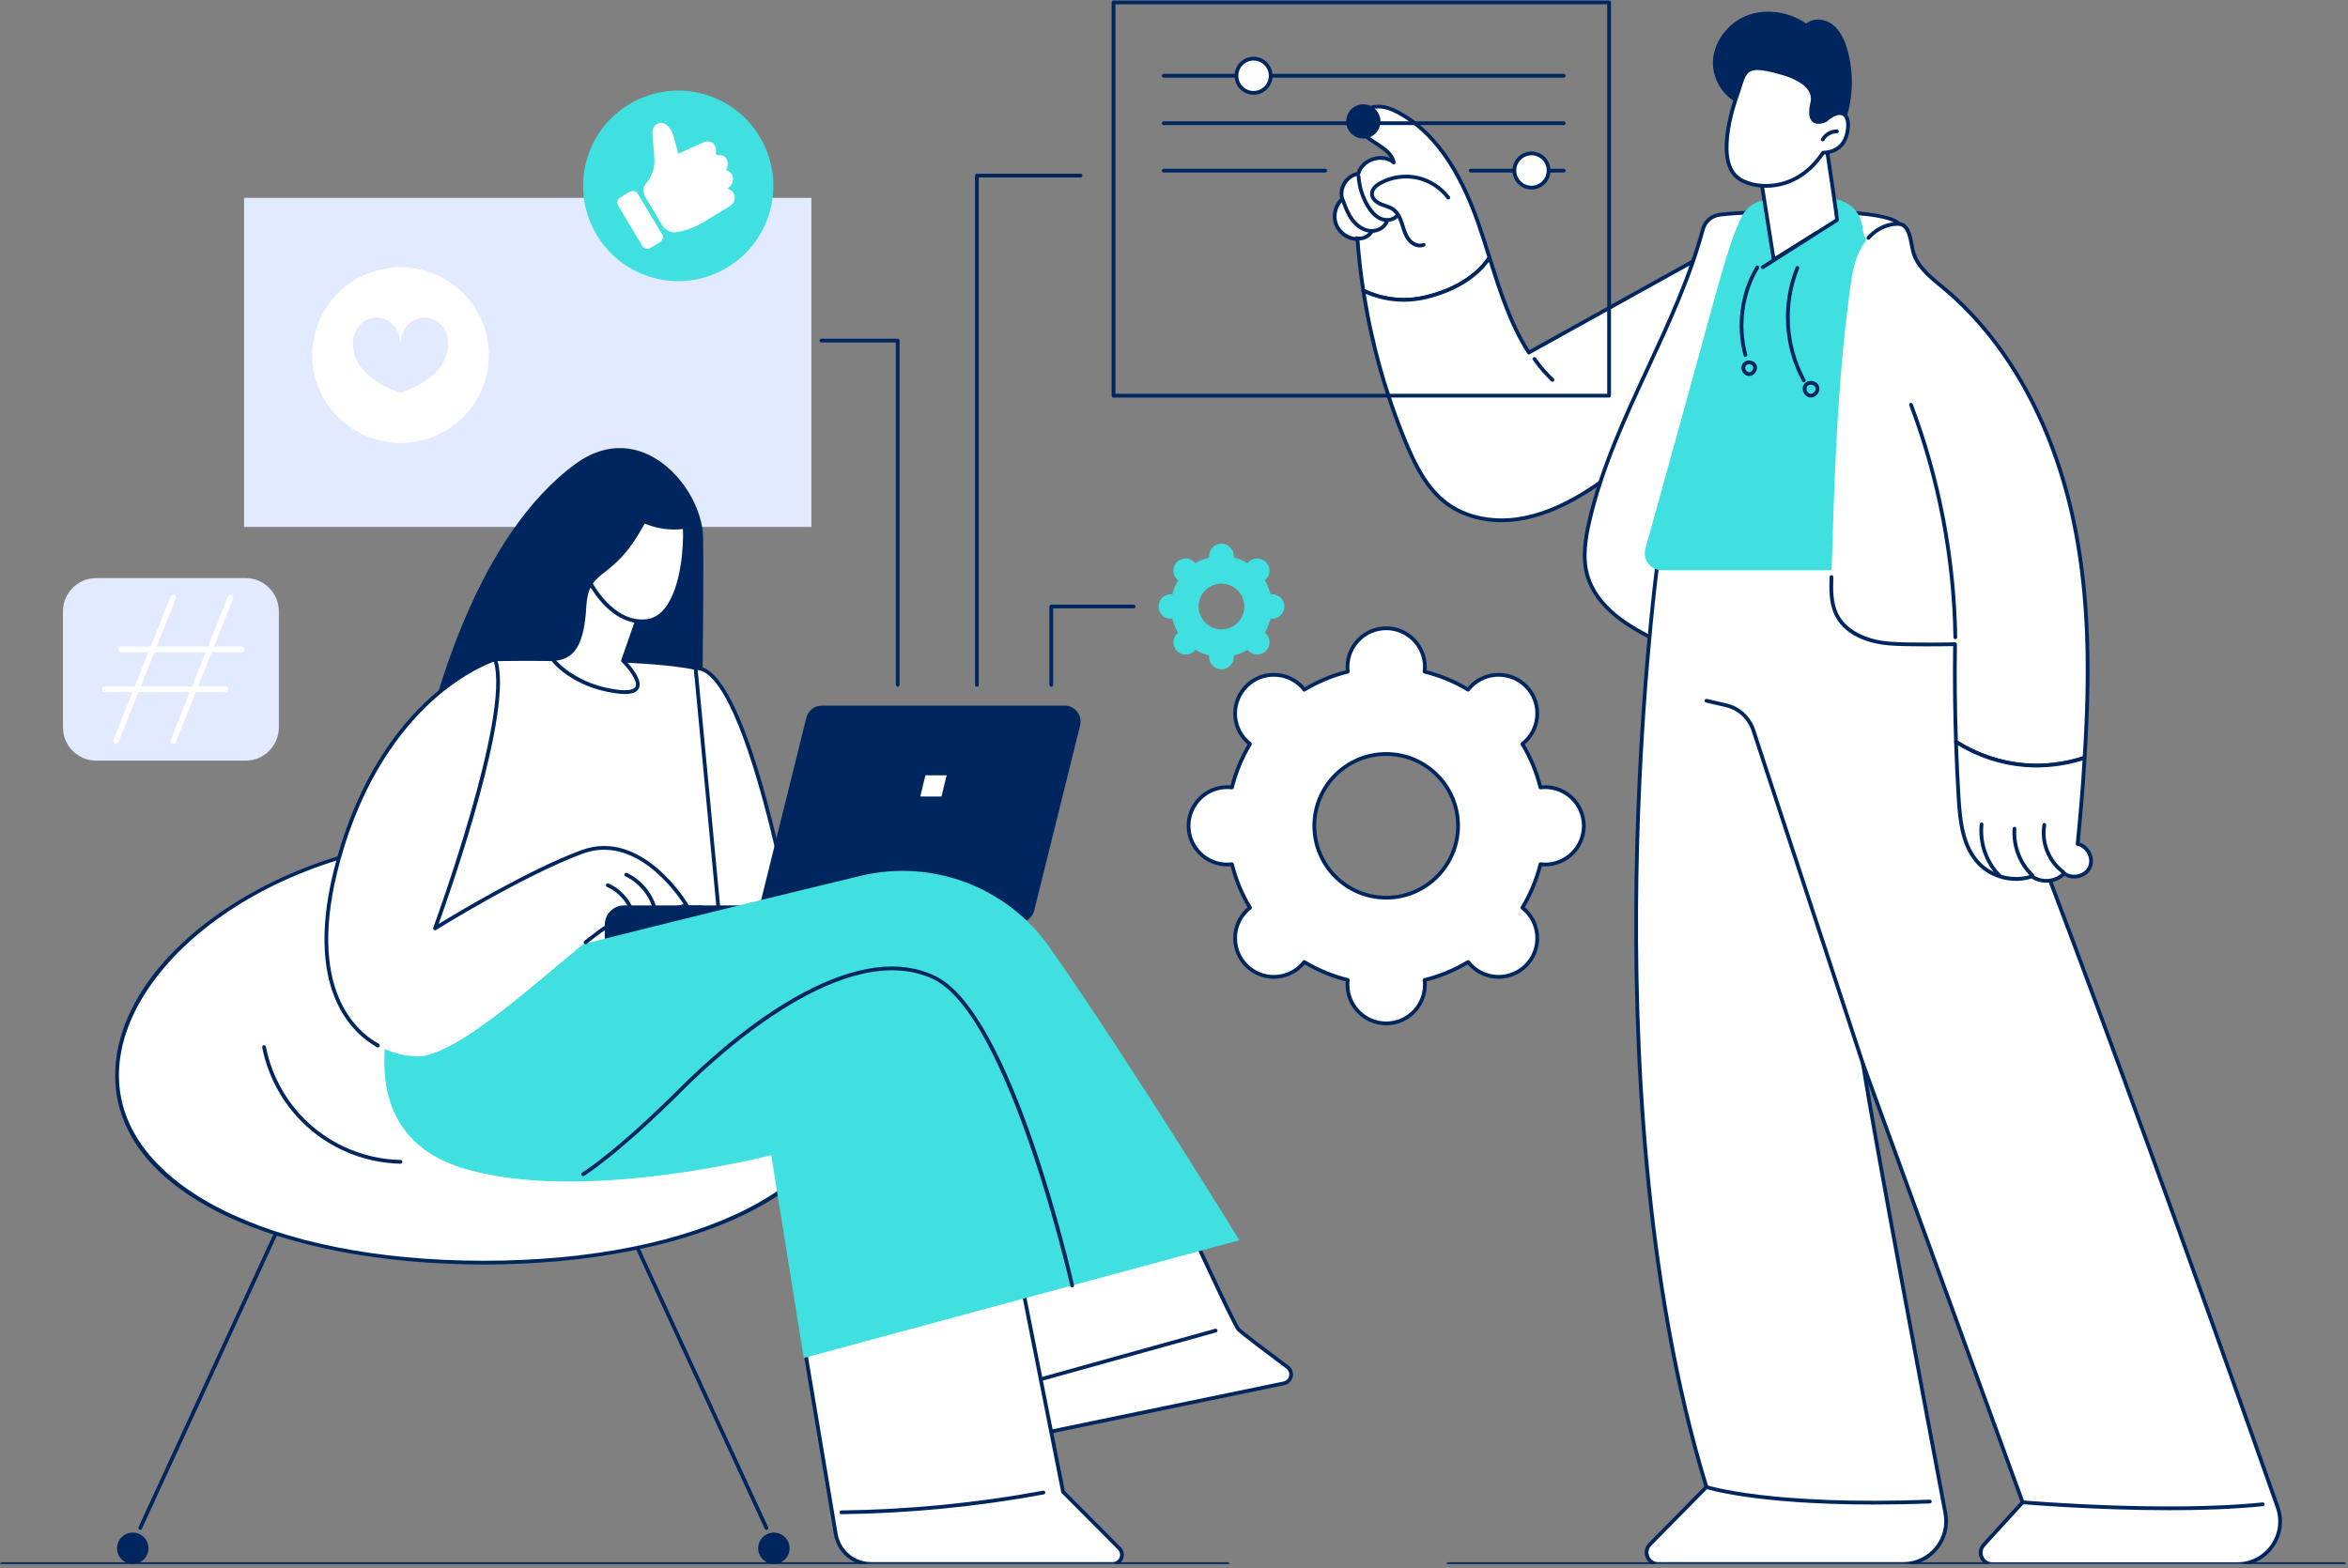 <?xml version="1.0" encoding="UTF-8"?> <svg xmlns="http://www.w3.org/2000/svg" xmlns:xlink="http://www.w3.org/1999/xlink" width="970" zoomAndPan="magnify" viewBox="0 0 727.5 486" height="648" preserveAspectRatio="xMidYMid meet" version="1.0"><rect x="0" y="0" width="727.5" height="486" fill="#808080" stroke="none"/><defs><clipPath id="e39bbadd6e"><path d="M 448 484 L 726.859 484 L 726.859 484.738 L 448 484.738 Z M 448 484 " clip-rule="nonzero"></path></clipPath><clipPath id="305ae912ba"><path d="M 0 484 L 381 484 L 381 484.738 L 0 484.738 Z M 0 484 " clip-rule="nonzero"></path></clipPath><clipPath id="726017c1db"><path d="M 36 474 L 46 474 L 46 484.738 L 36 484.738 Z M 36 474 " clip-rule="nonzero"></path></clipPath><clipPath id="e7f8e74c06"><path d="M 234 474 L 245 474 L 245 484.738 L 234 484.738 Z M 234 474 " clip-rule="nonzero"></path></clipPath><clipPath id="f292c0d718"><path d="M 248 388 L 348 388 L 348 484.738 L 248 484.738 Z M 248 388 " clip-rule="nonzero"></path></clipPath><clipPath id="6edbe54cc4"><path d="M 248 387 L 349 387 L 349 484.738 L 248 484.738 Z M 248 387 " clip-rule="nonzero"></path></clipPath><clipPath id="95c54e71de"><path d="M 506 174 L 707 174 L 707 484.738 L 506 484.738 Z M 506 174 " clip-rule="nonzero"></path></clipPath><clipPath id="38eac46ac9"><path d="M 506 173 L 708 173 L 708 484.738 L 506 484.738 Z M 506 173 " clip-rule="nonzero"></path></clipPath><clipPath id="ffd4667d45"><path d="M 344 0.168 L 500 0.168 L 500 124 L 344 124 Z M 344 0.168 " clip-rule="nonzero"></path></clipPath><clipPath id="07b0e5996a"><path d="M 244.316 326.781 L 278.586 326.781 L 278.586 343.402 L 244.316 343.402 Z M 244.316 326.781 " clip-rule="nonzero"></path></clipPath><clipPath id="0741147586"><path d="M 267.52 338.648 C 251.68 338.648 250.016 340.652 249.18 340.316 C 248.68 339.816 248.18 337.316 249.016 336.484 C 250.516 334.648 258.184 336.148 262.516 334.816 C 266.684 333.48 271.852 328.312 274.688 328.312 C 276.355 328.48 278.02 329.648 278.355 330.648 C 278.688 331.648 278.188 333.648 277.188 334.316 C 275.52 335.484 270.02 333.148 266.852 333.816 C 263.684 334.484 260.184 338.984 258.016 338.648 C 256.516 338.316 254.684 336.316 254.516 335.148 C 254.516 334.148 256.016 332.316 257.016 331.98 C 257.852 331.816 259.352 332.148 260.016 332.816 C 260.684 333.316 261.352 334.816 261.184 335.648 C 261.016 336.648 260.184 337.816 259.352 338.316 C 258.516 338.648 257.016 338.816 256.184 338.148 C 255.348 337.484 254.516 334.984 255.016 333.48 C 255.848 331.316 260.684 327.98 264.184 327.148 C 268.02 326.312 274.855 327.48 277.02 328.812 C 278.02 329.48 278.52 330.48 278.52 331.48 C 278.52 332.316 278.188 333.316 277.188 334.316 C 274.52 336.984 261.684 342.484 255.684 343.152 C 251.516 343.652 245.68 343.152 244.68 341.316 C 243.68 339.816 245.68 335.648 247.18 334.148 C 248.348 332.98 249.68 332.816 251.68 332.316 C 255.516 331.648 266.52 330.48 269.02 332.316 C 270.352 333.316 271.02 335.316 270.688 336.484 C 270.352 337.484 267.52 338.648 267.52 338.648 " clip-rule="nonzero"></path></clipPath></defs><g clip-path="url(#e39bbadd6e)"><path fill="#00265f" d="M 726.285 485.367 L 448.746 485.367 C 448.422 485.367 448.164 485.105 448.164 484.785 C 448.164 484.461 448.422 484.199 448.746 484.199 L 726.285 484.199 C 726.605 484.199 726.867 484.461 726.867 484.785 C 726.867 485.105 726.605 485.367 726.285 485.367 " fill-opacity="1" fill-rule="nonzero"></path></g><g clip-path="url(#305ae912ba)"><path fill="#00265f" d="M 380.395 485.367 L 0.617 485.367 C 0.297 485.367 0.035 485.105 0.035 484.785 C 0.035 484.461 0.297 484.199 0.617 484.199 L 380.395 484.199 C 380.719 484.199 380.977 484.461 380.977 484.785 C 380.977 485.105 380.719 485.367 380.395 485.367 " fill-opacity="1" fill-rule="nonzero"></path></g><path fill="#e2eaff" d="M 251.402 163.309 L 75.621 163.309 L 75.621 61.316 L 251.402 61.316 L 251.402 163.309 " fill-opacity="1" fill-rule="nonzero"></path><path fill="#00265f" d="M 128.457 243.98 L 217.203 243.23 C 217.203 243.23 218.203 181.434 217.84 166.34 C 217.477 151.242 198.656 128.773 178.18 143.863 C 148.223 165.934 133.988 215.352 128.457 243.98 " fill-opacity="1" fill-rule="nonzero"></path><path fill="#00265f" d="M 43.445 474.137 C 43.363 474.137 43.281 474.117 43.203 474.082 C 42.91 473.949 42.781 473.602 42.918 473.309 L 111.73 323.801 C 111.863 323.508 112.211 323.379 112.504 323.516 C 112.797 323.648 112.926 323.992 112.789 324.289 L 43.977 473.797 C 43.879 474.008 43.668 474.137 43.445 474.137 " fill-opacity="1" fill-rule="nonzero"></path><g clip-path="url(#726017c1db)"><path fill="#00265f" d="M 46 479.855 C 46 482.543 43.82 484.723 41.133 484.723 C 38.445 484.723 36.266 482.543 36.266 479.855 C 36.266 477.168 38.445 474.988 41.133 474.988 C 43.82 474.988 46 477.168 46 479.855 " fill-opacity="1" fill-rule="nonzero"></path></g><path fill="#00265f" d="M 237.465 474.137 C 237.242 474.137 237.031 474.008 236.934 473.797 L 168.121 324.289 C 167.984 323.992 168.113 323.648 168.406 323.516 C 168.699 323.379 169.047 323.508 169.18 323.801 L 237.992 473.309 C 238.125 473.602 238 473.949 237.703 474.082 C 237.629 474.117 237.547 474.137 237.465 474.137 " fill-opacity="1" fill-rule="nonzero"></path><g clip-path="url(#e7f8e74c06)"><path fill="#00265f" d="M 234.91 479.855 C 234.91 482.543 237.086 484.723 239.773 484.723 C 242.465 484.723 244.645 482.543 244.645 479.855 C 244.645 477.168 242.465 474.988 239.773 474.988 C 237.086 474.988 234.91 477.168 234.91 479.855 " fill-opacity="1" fill-rule="nonzero"></path></g><path fill="#ffffff" d="M 263.535 333.273 C 263.535 369.727 212.66 391.32 149.898 391.32 C 87.141 391.32 36.266 369.727 36.266 333.273 C 36.266 296.824 87.141 259.316 149.898 259.316 C 212.66 259.316 263.535 296.824 263.535 333.273 " fill-opacity="1" fill-rule="nonzero"></path><path fill="#00265f" d="M 149.898 259.898 C 85.195 259.898 36.848 298.637 36.848 333.273 C 36.848 367.109 83.336 390.738 149.898 390.738 C 216.465 390.738 262.949 367.109 262.949 333.273 C 262.949 298.637 214.605 259.898 149.898 259.898 Z M 149.898 391.902 C 118.449 391.902 89.824 386.43 69.293 376.492 C 47.305 365.848 35.684 350.902 35.684 333.273 C 35.684 315.223 47.906 296.586 69.223 282.145 C 91.5 267.047 120.152 258.734 149.898 258.734 C 179.645 258.734 208.297 267.047 230.582 282.145 C 251.895 296.586 264.117 315.223 264.117 333.273 C 264.117 350.902 252.496 365.848 230.508 376.492 C 209.977 386.43 181.352 391.902 149.898 391.902 " fill-opacity="1" fill-rule="nonzero"></path><path fill="#ffffff" d="M 81.82 324.523 C 83.727 334.297 89.066 343.359 96.684 349.77 C 104.305 356.176 114.156 359.879 124.109 360.086 L 81.82 324.523 " fill-opacity="1" fill-rule="nonzero"></path><path fill="#00265f" d="M 124.109 360.668 C 124.105 360.668 124.102 360.668 124.098 360.668 C 113.945 360.461 104.078 356.75 96.309 350.215 C 88.539 343.68 83.191 334.598 81.246 324.633 C 81.184 324.316 81.391 324.012 81.707 323.949 C 82.023 323.887 82.328 324.094 82.391 324.41 C 84.285 334.113 89.496 342.961 97.059 349.324 C 104.625 355.688 114.234 359.301 124.121 359.5 C 124.441 359.508 124.699 359.773 124.691 360.094 C 124.684 360.414 124.426 360.668 124.109 360.668 " fill-opacity="1" fill-rule="nonzero"></path><path fill="#ffffff" d="M 124.199 300.586 L 153.359 204.336 C 153.359 204.336 199.363 203.398 215.527 207.055 C 215.527 207.055 225.375 277.824 226.207 293.938 L 124.199 300.586 " fill-opacity="1" fill-rule="nonzero"></path><path fill="#00265f" d="M 153.797 204.91 L 125.004 299.949 L 225.594 293.395 C 224.621 277.121 215.797 213.234 215.008 207.531 C 199.598 204.223 158.434 204.828 153.797 204.91 Z M 124.199 301.168 C 124.023 301.168 123.855 301.086 123.742 300.945 C 123.625 300.797 123.586 300.598 123.641 300.414 L 152.801 204.164 C 152.875 203.926 153.098 203.758 153.348 203.754 C 153.809 203.742 199.609 202.855 215.656 206.484 C 215.891 206.535 216.074 206.73 216.105 206.969 C 216.203 207.68 225.969 277.953 226.789 293.91 C 226.809 294.227 226.562 294.5 226.246 294.52 L 124.238 301.168 C 124.227 301.168 124.215 301.168 124.199 301.168 " fill-opacity="1" fill-rule="nonzero"></path><path fill="#ffffff" d="M 246.402 290.355 C 246.402 290.355 231.824 206.27 215.527 207.055 L 223.82 294.363 L 246.402 290.355 " fill-opacity="1" fill-rule="nonzero"></path><path fill="#00265f" d="M 216.172 207.652 L 224.34 293.68 L 245.727 289.883 C 245.102 286.367 241.609 267.309 236.512 248.555 C 227.641 215.887 220.645 208.102 216.172 207.652 Z M 223.82 294.945 C 223.695 294.945 223.57 294.906 223.469 294.828 C 223.336 294.73 223.254 294.582 223.238 294.418 L 214.945 207.105 C 214.934 206.949 214.984 206.789 215.086 206.672 C 215.191 206.551 215.34 206.477 215.5 206.469 C 222.551 206.125 230.02 220.188 237.641 248.254 C 243.266 268.965 246.941 290.043 246.98 290.254 C 247.035 290.566 246.824 290.871 246.508 290.926 L 223.922 294.938 C 223.891 294.941 223.855 294.945 223.82 294.945 " fill-opacity="1" fill-rule="nonzero"></path><path fill="#00265f" d="M 309.273 290.355 L 187.387 294.363 L 187.387 286.598 C 187.387 283.293 190.062 280.613 193.367 280.613 L 309.273 280.613 L 309.273 290.355 " fill-opacity="1" fill-rule="nonzero"></path><path fill="#00265f" d="M 315.645 285.945 L 240.41 285.945 C 237.195 285.945 234.836 282.93 235.609 279.809 L 249.828 222.449 C 250.375 220.242 252.355 218.691 254.629 218.691 L 329.863 218.691 C 333.078 218.691 335.438 221.711 334.664 224.828 L 320.441 282.191 C 319.898 284.398 317.918 285.945 315.645 285.945 " fill-opacity="1" fill-rule="nonzero"></path><path fill="#ffffff" d="M 291.707 246.863 L 285.137 246.863 L 286.73 240.293 L 293.301 240.293 L 291.707 246.863 " fill-opacity="1" fill-rule="nonzero"></path><path fill="#ffffff" d="M 347.723 334.648 C 347.723 334.648 381.668 409.969 383.73 412.016 C 385.082 413.359 393.348 419.566 398.895 423.695 C 400.859 425.152 400.168 428.25 397.773 428.746 L 320.039 444.832 L 300.258 356.402 L 347.723 334.648 " fill-opacity="1" fill-rule="nonzero"></path><path fill="#00265f" d="M 300.934 356.738 L 320.48 444.145 L 397.656 428.176 C 398.535 427.992 399.207 427.332 399.402 426.453 C 399.594 425.574 399.266 424.695 398.543 424.16 C 392.336 419.539 384.652 413.754 383.32 412.43 C 381.285 410.406 351.883 345.293 347.43 335.422 Z M 320.035 445.414 C 319.77 445.414 319.527 445.227 319.469 444.957 L 299.688 356.527 C 299.629 356.262 299.766 355.988 300.016 355.871 L 347.48 334.117 C 347.621 334.055 347.781 334.047 347.926 334.102 C 348.074 334.156 348.191 334.266 348.254 334.41 C 361.828 364.527 382.586 409.938 384.141 411.605 C 385.141 412.598 390.504 416.727 399.242 423.223 C 400.336 424.039 400.832 425.371 400.539 426.707 C 400.242 428.039 399.23 429.039 397.891 429.312 L 320.152 445.402 C 320.113 445.41 320.074 445.414 320.035 445.414 " fill-opacity="1" fill-rule="nonzero"></path><path fill="#00265f" d="M 318.945 429.023 C 318.691 429.023 318.457 428.855 318.387 428.594 C 318.297 428.285 318.477 427.965 318.793 427.879 L 376.496 411.828 C 376.809 411.742 377.129 411.926 377.215 412.234 C 377.301 412.543 377.121 412.867 376.809 412.949 L 319.102 429 C 319.051 429.016 319 429.023 318.945 429.023 " fill-opacity="1" fill-rule="nonzero"></path><g clip-path="url(#f292c0d718)"><path fill="#ffffff" d="M 248.77 414.637 L 258.957 475.453 C 259.852 480.801 264.48 484.723 269.906 484.723 L 344.781 484.723 C 347.309 484.723 348.582 481.664 346.797 479.875 L 329.387 462.375 L 314.676 388.246 L 248.77 414.637 " fill-opacity="1" fill-rule="nonzero"></path></g><g clip-path="url(#6edbe54cc4)"><path fill="#00265f" d="M 249.422 415.004 L 259.531 475.355 C 260.383 480.445 264.746 484.141 269.906 484.141 L 344.781 484.141 C 345.895 484.141 346.59 483.418 346.867 482.746 C 347.148 482.074 347.168 481.07 346.383 480.285 L 328.973 462.785 C 328.895 462.707 328.836 462.602 328.812 462.488 L 314.242 389.051 Z M 344.781 485.305 L 269.906 485.305 C 264.172 485.305 259.328 481.203 258.379 475.547 L 248.195 414.73 C 248.148 414.461 248.297 414.195 248.551 414.098 L 314.457 387.707 C 314.621 387.641 314.801 387.652 314.953 387.734 C 315.105 387.816 315.215 387.965 315.246 388.133 L 329.926 462.086 L 347.207 479.461 C 348.207 480.461 348.488 481.891 347.945 483.191 C 347.406 484.496 346.191 485.305 344.781 485.305 " fill-opacity="1" fill-rule="nonzero"></path></g><path fill="#00265f" d="M 260.711 469.293 C 260.395 469.293 260.133 469.039 260.129 468.719 C 260.125 468.398 260.383 468.133 260.707 468.129 C 281.605 467.875 302.629 465.816 323.188 462.016 C 323.504 461.957 323.809 462.168 323.867 462.484 C 323.926 462.801 323.715 463.105 323.398 463.164 C 302.777 466.973 281.688 469.039 260.719 469.293 C 260.715 469.293 260.715 469.293 260.711 469.293 " fill-opacity="1" fill-rule="nonzero"></path><path fill="#40e0e0" d="M 122.855 308.48 C 122.855 308.48 106.23 350.141 142.711 361.828 C 179.191 373.508 238.965 358.027 238.965 358.027 L 249.027 420.875 L 384.004 384.391 C 384.004 384.391 350.387 329.555 325.199 293.617 C 312.059 274.871 288.785 266.086 266.535 271.473 C 217.16 283.418 130.223 304.738 122.855 308.48 " fill-opacity="1" fill-rule="nonzero"></path><path fill="#00265f" d="M 332.188 398.98 C 331.922 398.98 331.684 398.793 331.621 398.523 C 331.434 397.688 312.516 314.602 289.191 303.488 C 262.051 290.562 222.938 326.535 211.598 337.871 C 191.184 358.27 181.059 364.359 180.961 364.422 C 180.684 364.586 180.324 364.492 180.16 364.219 C 179.996 363.941 180.09 363.582 180.363 363.418 C 180.465 363.359 190.488 357.312 210.773 337.043 C 218.016 329.805 232.59 316.371 248.82 307.715 C 265.086 299.039 278.84 297.266 289.691 302.438 C 313.527 313.789 331.984 394.824 332.758 398.27 C 332.828 398.582 332.633 398.895 332.316 398.965 C 332.273 398.977 332.23 398.98 332.188 398.98 " fill-opacity="1" fill-rule="nonzero"></path><path fill="#ffffff" d="M 180.273 264.055 C 161.52 271.016 134.789 287.727 134.789 287.727 C 134.789 287.727 159.469 220.688 153.359 204.336 C 153.359 204.336 121.031 214.039 106.078 262.367 C 93.758 302.191 106.734 320.348 120.535 325.66 C 123.484 326.801 126.469 327.348 129.254 327.398 C 141.254 327.613 166.965 303.66 181.422 292.07 C 186.027 288.379 189.496 285.941 191.008 285.945 L 212.754 280.613 C 212.754 280.613 199.027 257.098 180.273 264.055 " fill-opacity="1" fill-rule="nonzero"></path><path fill="#00265f" d="M 117.086 324.629 C 116.988 324.629 116.891 324.605 116.801 324.555 C 108.965 320.172 92.176 305.328 105.523 262.195 C 113.289 237.098 125.812 222.562 134.949 214.785 C 144.879 206.336 152.859 203.875 153.191 203.777 C 153.488 203.688 153.801 203.844 153.906 204.133 C 159.57 219.293 139.68 275.902 135.91 286.355 C 141.715 282.809 163.949 269.488 180.07 263.508 C 199.062 256.461 213.117 280.082 213.258 280.32 C 213.352 280.48 213.363 280.672 213.289 280.844 C 213.219 281.012 213.07 281.137 212.895 281.184 L 191.148 286.512 C 191.098 286.523 191.039 286.523 191.008 286.527 C 191.004 286.527 191.004 286.527 191 286.527 C 189.27 286.527 183.637 291.043 181.785 292.527 C 181.535 292.727 181.168 292.688 180.965 292.434 C 180.766 292.188 180.805 291.816 181.055 291.617 C 186.512 287.242 189.391 285.418 190.934 285.363 L 211.832 280.242 C 209.41 276.496 196.777 258.555 180.477 264.602 C 161.996 271.461 135.363 288.059 135.098 288.223 C 134.887 288.355 134.613 288.34 134.422 288.184 C 134.227 288.027 134.156 287.762 134.242 287.527 C 134.484 286.867 158.258 221.93 152.996 205.07 C 151.047 205.773 143.973 208.625 135.652 215.719 C 126.648 223.395 114.309 237.746 106.637 262.539 C 93.543 304.859 109.781 319.293 117.371 323.535 C 117.652 323.691 117.754 324.047 117.594 324.328 C 117.488 324.52 117.289 324.629 117.086 324.629 " fill-opacity="1" fill-rule="nonzero"></path><path fill="#00265f" d="M 195.895 283.148 C 195.652 283.148 195.43 283 195.348 282.762 C 194.145 279.305 191.43 276.363 188.082 274.895 C 187.789 274.762 187.652 274.418 187.781 274.125 C 187.914 273.832 188.254 273.695 188.551 273.824 C 192.188 275.426 195.141 278.621 196.445 282.375 C 196.555 282.68 196.391 283.012 196.086 283.117 C 196.027 283.141 195.961 283.148 195.895 283.148 " fill-opacity="1" fill-rule="nonzero"></path><path fill="#00265f" d="M 202.73 281.781 C 202.48 281.781 202.25 281.617 202.172 281.363 C 200.91 277.137 197.773 273.492 193.781 271.617 C 193.492 271.477 193.363 271.133 193.5 270.84 C 193.641 270.547 193.988 270.422 194.277 270.562 C 198.566 272.578 201.934 276.488 203.289 281.027 C 203.383 281.34 203.207 281.664 202.898 281.754 C 202.84 281.77 202.785 281.781 202.73 281.781 " fill-opacity="1" fill-rule="nonzero"></path><path fill="#00265f" d="M 187.387 290.355 L 187.387 286.598 C 187.387 283.293 190.062 280.613 193.367 280.613 L 218.152 280.613 L 187.387 290.355 " fill-opacity="1" fill-rule="nonzero"></path><path fill="#ffffff" d="M 180.273 180.906 L 171.352 204.492 C 171.352 204.492 177.414 212.492 191.008 214.312 C 204.602 216.133 193.035 204.758 193.035 204.758 L 199.602 185.973 L 180.273 180.906 " fill-opacity="1" fill-rule="nonzero"></path><path fill="#00265f" d="M 172.016 204.387 C 173.164 205.719 179.238 212.148 191.082 213.73 C 194.336 214.168 196.402 213.848 196.898 212.828 C 197.73 211.133 194.719 207.234 192.625 205.176 C 192.465 205.016 192.41 204.781 192.484 204.57 L 198.84 186.375 L 180.633 181.602 Z M 193.629 215.094 C 192.836 215.094 191.938 215.023 190.93 214.891 C 177.25 213.059 171.141 205.18 170.887 204.848 C 170.766 204.688 170.734 204.477 170.809 204.289 L 179.727 180.699 C 179.832 180.422 180.133 180.266 180.422 180.34 L 199.746 185.406 C 199.906 185.445 200.035 185.555 200.113 185.695 C 200.191 185.84 200.203 186.008 200.152 186.164 L 193.707 204.609 C 194.941 205.875 199.285 210.605 197.949 213.34 C 197.375 214.512 195.953 215.094 193.629 215.094 " fill-opacity="1" fill-rule="nonzero"></path><path fill="#ffffff" d="M 182.383 179.703 C 182.383 179.703 189.078 193.758 200.348 192.508 C 211.617 191.258 212.672 168.117 212.113 163.262 C 212.113 163.262 202.344 165.395 193.023 157.449 C 188.574 153.66 181.227 165.598 182.383 179.703 " fill-opacity="1" fill-rule="nonzero"></path><path fill="#00265f" d="M 182.957 179.547 C 183.562 180.746 190.031 193.062 200.285 191.926 C 202.449 191.688 204.367 190.539 205.98 188.516 C 211.234 181.922 211.867 168.219 211.586 163.945 C 209.207 164.281 200.805 164.855 192.645 157.895 C 191.852 157.215 190.965 157.137 189.941 157.66 C 186.434 159.457 182.094 168.645 182.957 179.547 Z M 198.906 193.172 C 188.277 193.172 182.125 180.52 181.859 179.957 C 181.828 179.891 181.809 179.824 181.805 179.75 C 180.91 168.875 185.098 158.836 189.414 156.625 C 190.836 155.891 192.254 156.031 193.402 157.008 C 202.375 164.656 211.895 162.711 211.988 162.691 C 212.152 162.66 212.316 162.691 212.453 162.789 C 212.586 162.883 212.672 163.031 212.691 163.195 C 213.094 166.668 212.66 182.004 206.891 189.242 C 205.078 191.516 202.898 192.809 200.41 193.086 C 199.898 193.145 199.398 193.172 198.906 193.172 " fill-opacity="1" fill-rule="nonzero"></path><path fill="#00265f" d="M 200.285 152.445 C 200.285 152.445 205.914 148.887 202.633 156.285 C 191.008 182.512 182.445 173.969 181.637 188.301 C 180.461 209.098 171.352 204.492 160.863 204.336 C 160.863 204.336 169.703 150.426 200.285 152.445 " fill-opacity="1" fill-rule="nonzero"></path><path fill="#ffffff" d="M 442.344 91.98 C 452.949 89.266 458.559 84.238 461.52 79.875 C 460.395 76.301 459.273 72.727 458.047 69.207 C 453.309 55.633 446.105 41.848 433.469 34.984 C 431.219 33.762 428.699 32.77 426.156 33.07 C 423.613 33.375 421.125 35.355 421.023 37.914 C 420.801 43.645 430.758 44.719 431.836 50.348 C 428.344 47.363 421.965 49.402 420.852 53.859 C 417.359 54.297 414.809 58.32 415.895 61.664 C 413.754 63.57 412.953 66.832 413.965 69.508 C 414.973 72.188 417.73 74.109 420.59 74.125 C 420.984 79.469 421.594 84.797 422.406 90.094 C 427.027 92.273 434.008 94.113 442.344 91.98 " fill-opacity="1" fill-rule="nonzero"></path><path fill="#00265f" d="M 422.938 89.695 C 427.246 91.672 434.008 93.512 442.199 91.418 C 452.773 88.711 458.184 83.641 460.875 79.777 C 459.801 76.355 458.691 72.82 457.496 69.398 C 451.496 52.211 443.547 41.121 433.191 35.5 C 431.453 34.555 428.844 33.34 426.227 33.648 C 424.074 33.906 421.695 35.617 421.605 37.938 C 421.504 40.594 423.98 42.203 426.598 43.902 C 429.18 45.57 431.848 47.305 432.406 50.242 C 432.457 50.48 432.344 50.727 432.129 50.855 C 431.914 50.977 431.645 50.953 431.457 50.793 C 429.973 49.523 427.793 49.18 425.633 49.867 C 423.469 50.559 421.895 52.105 421.422 54 C 421.363 54.234 421.168 54.406 420.93 54.438 C 419.434 54.625 418.059 55.555 417.148 56.984 C 416.242 58.414 415.984 60.055 416.449 61.484 C 416.52 61.707 416.453 61.949 416.281 62.102 C 414.332 63.832 413.59 66.863 414.508 69.305 C 415.43 71.742 417.988 73.523 420.598 73.539 C 420.898 73.543 421.152 73.781 421.176 74.082 C 421.555 79.258 422.148 84.508 422.938 89.695 Z M 434.934 93.512 C 429.637 93.512 425.254 92.078 422.16 90.621 C 421.984 90.535 421.859 90.371 421.832 90.18 C 421.039 85.039 420.441 79.828 420.051 74.684 C 417.133 74.449 414.453 72.469 413.418 69.715 C 412.359 66.91 413.113 63.582 415.234 61.484 C 414.812 59.812 415.145 57.965 416.164 56.359 C 417.184 54.758 418.707 53.672 420.395 53.344 C 421.066 51.223 422.867 49.527 425.277 48.758 C 427.164 48.152 429.082 48.23 430.676 48.938 C 429.703 47.305 427.809 46.074 425.965 44.879 C 423.188 43.078 420.312 41.211 420.441 37.895 C 420.555 34.918 423.402 32.812 426.086 32.492 C 429.035 32.141 431.871 33.453 433.746 34.473 C 444.367 40.242 452.496 51.539 458.598 69.016 C 459.824 72.523 460.957 76.141 462.055 79.637 L 462.074 79.699 C 462.129 79.871 462.102 80.055 462 80.199 C 459.246 84.262 453.629 89.695 442.488 92.547 L 442.344 91.98 L 442.488 92.547 C 439.812 93.23 437.285 93.512 434.934 93.512 " fill-opacity="1" fill-rule="nonzero"></path><path fill="#ffffff" d="M 535.73 75.285 C 534.453 74.551 529.258 78.402 527.98 79.113 C 522.445 82.184 516.91 85.262 511.375 88.332 C 498.812 95.312 486.246 102.289 473.684 109.266 C 467.93 100.305 464.719 90.086 461.52 79.875 C 458.559 84.238 452.949 89.266 442.344 91.98 C 434.008 94.113 427.027 92.273 422.406 90.094 C 424.891 106.238 429.316 122.082 435.578 137.172 C 438.504 144.227 442.055 151.398 448.172 155.977 C 454.281 160.555 462.379 161.965 469.945 160.941 C 477.512 159.922 484.617 156.652 491.113 152.641 C 507.508 142.52 520.469 127.168 528.262 109.59 C 532.156 100.805 534.766 91.441 535.871 81.887 C 536.02 80.578 537.141 76.098 535.73 75.285 " fill-opacity="1" fill-rule="nonzero"></path><path fill="#00265f" d="M 423.152 91.066 C 425.664 106.828 430.02 122.258 436.117 136.945 C 439.02 143.934 442.527 151.02 448.52 155.512 C 454.082 159.676 461.863 161.445 469.867 160.363 C 476.438 159.477 483.289 156.789 490.809 152.145 C 506.746 142.305 519.859 127.109 527.727 109.355 C 531.66 100.477 534.207 91.211 535.293 81.82 C 535.316 81.574 535.379 81.223 535.449 80.805 C 535.668 79.559 536.242 76.254 535.441 75.793 C 534.953 75.551 533 76.547 529.641 78.746 C 529.039 79.145 528.566 79.453 528.266 79.621 L 473.965 109.777 C 473.695 109.926 473.359 109.84 473.191 109.582 C 467.602 100.875 464.363 90.891 461.309 81.164 C 458.348 85.082 452.77 89.914 442.488 92.547 C 434.395 94.613 427.648 92.996 423.152 91.066 Z M 465.285 161.84 C 458.699 161.84 452.512 159.957 447.82 156.445 C 441.602 151.789 438.004 144.535 435.043 137.395 C 428.773 122.293 424.328 106.406 421.832 90.18 C 421.801 89.969 421.887 89.754 422.059 89.625 C 422.23 89.496 422.461 89.473 422.656 89.566 C 426.949 91.59 433.824 93.559 442.199 91.418 C 452.984 88.656 458.398 83.438 461.035 79.547 C 461.16 79.359 461.379 79.266 461.602 79.297 C 461.82 79.328 462.004 79.484 462.074 79.699 C 465.156 89.527 468.344 99.688 473.879 108.492 L 527.699 78.602 C 527.965 78.453 528.445 78.137 529.004 77.773 C 532.793 75.289 534.918 74.145 536.023 74.777 C 537.414 75.578 537.07 78.297 536.602 81.004 C 536.531 81.395 536.477 81.723 536.449 81.953 C 535.352 91.465 532.773 100.844 528.793 109.828 C 520.832 127.793 507.559 143.176 491.422 153.137 C 483.762 157.867 476.762 160.609 470.023 161.52 C 468.43 161.734 466.848 161.84 465.285 161.84 " fill-opacity="1" fill-rule="nonzero"></path><path fill="#00265f" d="M 439.957 76.688 C 438.426 76.688 436.922 75.758 436.02 74.586 C 435.031 73.305 434.551 71.766 434.082 70.281 C 434.012 70.043 433.938 69.812 433.863 69.578 C 433.371 68.062 432.699 66.387 431.387 65.418 C 430.684 64.898 429.832 64.609 428.934 64.297 C 428.473 64.141 427.996 63.977 427.535 63.777 C 425.676 62.977 424.543 61.621 424.496 60.156 C 424.453 58.664 425.512 57.25 427.488 56.18 C 431.02 54.262 435.297 53.656 439.227 54.508 C 443.152 55.367 446.793 57.695 449.211 60.91 C 449.406 61.168 449.352 61.531 449.094 61.727 C 448.84 61.918 448.473 61.867 448.281 61.609 C 446.027 58.621 442.637 56.445 438.977 55.648 C 435.32 54.855 431.336 55.422 428.043 57.207 C 427.137 57.695 425.621 58.73 425.664 60.121 C 425.695 61.301 426.891 62.23 427.992 62.703 C 428.418 62.887 428.852 63.035 429.312 63.195 C 430.254 63.52 431.23 63.855 432.078 64.48 C 433.656 65.641 434.426 67.527 434.973 69.219 C 435.047 69.453 435.125 69.695 435.199 69.934 C 435.633 71.32 436.082 72.758 436.941 73.875 C 437.844 75.043 439.484 75.926 440.883 75.34 C 441.18 75.215 441.52 75.352 441.645 75.648 C 441.77 75.945 441.629 76.289 441.332 76.414 C 440.883 76.602 440.418 76.688 439.957 76.688 " fill-opacity="1" fill-rule="nonzero"></path><path fill="#00265f" d="M 429.801 68.762 C 429.016 68.762 428.242 68.598 427.57 68.309 C 425.984 67.629 424.605 66.285 423.348 64.211 C 421.621 61.359 420.59 58.098 420.367 54.773 C 420.34 54.453 420.586 54.176 420.906 54.156 C 421.223 54.129 421.504 54.375 421.527 54.695 C 421.742 57.836 422.719 60.914 424.344 63.605 C 425.473 65.469 426.68 66.656 428.031 67.238 C 429.41 67.832 431.434 67.75 432.477 66.434 C 432.676 66.176 433.043 66.137 433.297 66.336 C 433.547 66.535 433.59 66.902 433.391 67.152 C 432.5 68.285 431.141 68.762 429.801 68.762 " fill-opacity="1" fill-rule="nonzero"></path><path fill="#00265f" d="M 425.004 72.172 C 424.797 72.172 424.594 72.16 424.387 72.141 C 422.211 71.906 420.062 70.543 418.488 68.402 C 417.066 66.469 416.215 64.117 415.531 62.223 C 415.422 61.922 415.578 61.59 415.883 61.48 C 416.18 61.371 416.52 61.527 416.625 61.828 C 417.465 64.145 418.203 66.047 419.426 67.715 C 420.809 69.59 422.66 70.781 424.508 70.98 C 426.598 71.207 428.672 70.008 429.23 68.25 C 429.328 67.941 429.656 67.773 429.961 67.871 C 430.27 67.965 430.438 68.293 430.34 68.602 C 429.68 70.691 427.406 72.172 425.004 72.172 " fill-opacity="1" fill-rule="nonzero"></path><path fill="#00265f" d="M 421.172 74.516 C 420.82 74.516 420.465 74.473 420.121 74.391 C 419.805 74.316 419.613 74.004 419.688 73.691 C 419.766 73.375 420.078 73.184 420.391 73.258 C 421.859 73.605 423.52 72.938 424.336 71.668 C 424.512 71.398 424.871 71.32 425.145 71.492 C 425.414 71.668 425.492 72.027 425.316 72.301 C 424.434 73.672 422.801 74.516 421.172 74.516 " fill-opacity="1" fill-rule="nonzero"></path><path fill="#00265f" d="M 481.012 118.332 C 480.867 118.332 480.723 118.277 480.609 118.168 C 478.52 116.168 476.617 113.957 474.953 111.594 C 474.77 111.328 474.832 110.965 475.094 110.781 C 475.359 110.594 475.723 110.656 475.91 110.918 C 477.531 113.223 479.383 115.379 481.418 117.324 C 481.648 117.547 481.656 117.918 481.434 118.148 C 481.32 118.27 481.168 118.332 481.012 118.332 " fill-opacity="1" fill-rule="nonzero"></path><path fill="#ffffff" d="M 532.012 66.699 C 529.871 67.262 528.203 68.922 527.629 71.059 C 519.184 102.379 499.613 130.098 492.387 161.781 C 491.129 167.293 490.27 173.121 491.871 178.547 C 493.332 183.484 496.746 187.668 500.754 190.902 C 504.758 194.137 509.367 196.531 513.941 198.898 C 520.273 184.574 525.352 169.73 530.422 154.91 C 535.336 140.555 540.258 126.148 543.359 111.293 C 545.531 100.887 579.961 101.812 579.66 91.172 C 579.574 88.152 590.395 71.875 588.371 69.402 C 583.539 63.484 536.172 65.617 532.012 66.699 " fill-opacity="1" fill-rule="nonzero"></path><path fill="#00265f" d="M 532.16 67.266 C 530.234 67.77 528.711 69.281 528.191 71.207 C 524.176 86.113 517.547 100.414 511.137 114.246 C 504.059 129.523 496.742 145.316 492.957 161.91 C 491.797 167.004 490.824 172.941 492.434 178.383 C 493.715 182.723 496.715 186.895 501.117 190.449 C 504.934 193.527 509.352 195.863 513.656 198.098 C 519.871 183.953 524.953 169.098 529.871 154.723 C 534.699 140.609 539.691 126.016 542.789 111.176 C 543.926 105.738 552.961 103.285 561.699 100.914 C 570.312 98.582 579.219 96.168 579.078 91.188 C 579.039 89.852 580.531 86.918 582.965 82.238 C 585.172 78.004 588.859 70.922 587.922 69.77 C 583.414 64.254 536.18 66.215 532.16 67.266 Z M 513.941 199.484 C 513.848 199.484 513.758 199.461 513.672 199.418 C 509.141 197.07 504.453 194.641 500.387 191.355 C 495.801 187.652 492.664 183.277 491.312 178.711 C 489.629 173.016 490.625 166.891 491.82 161.652 C 495.629 144.938 502.977 129.086 510.082 113.758 C 516.469 99.969 523.074 85.711 527.062 70.906 C 527.691 68.574 529.531 66.746 531.867 66.137 C 535.66 65.145 583.707 62.766 588.824 69.031 C 590.152 70.66 587.891 75.312 584 82.777 C 582.137 86.355 580.211 90.055 580.242 91.156 C 580.41 97.055 571.469 99.477 562.004 102.043 C 553.605 104.32 544.918 106.676 543.93 111.414 C 540.816 126.324 535.812 140.953 530.973 155.102 C 525.984 169.691 520.824 184.773 514.473 199.137 C 514.41 199.285 514.285 199.398 514.133 199.453 C 514.07 199.473 514.008 199.484 513.941 199.484 " fill-opacity="1" fill-rule="nonzero"></path><g clip-path="url(#95c54e71de)"><path fill="#ffffff" d="M 513.613 174.148 C 513.613 174.148 491.086 338.074 528.723 460.875 L 511.199 478.656 C 508.98 480.91 510.574 484.723 513.738 484.723 L 589.727 484.723 C 598.043 484.723 604.309 477.164 602.762 468.992 C 596.309 434.922 581.312 355.309 577.207 329.695 L 626.688 465.605 L 614.633 478.82 C 612.543 481.105 614.168 484.785 617.266 484.785 L 693.188 484.785 C 702.34 484.785 708.742 475.742 705.695 467.109 C 684.68 407.535 616.375 214.516 595.047 176.609 L 513.613 174.148 " fill-opacity="1" fill-rule="nonzero"></path></g><g clip-path="url(#38eac46ac9)"><path fill="#00265f" d="M 577.207 329.113 C 577.449 329.113 577.672 329.258 577.758 329.496 L 627.234 465.406 C 627.309 465.609 627.262 465.836 627.117 465.996 L 615.062 479.211 C 614.254 480.098 614.055 481.328 614.539 482.422 C 615.02 483.52 616.066 484.199 617.266 484.199 L 693.188 484.199 C 697.359 484.199 701.133 482.25 703.539 478.844 C 705.949 475.441 706.531 471.234 705.145 467.305 C 647.316 303.371 609.137 203.086 594.699 177.184 L 514.125 174.746 C 513.477 179.688 508.5 219.207 507.637 271.488 C 506.793 322.836 509.863 397.348 529.277 460.699 C 529.344 460.906 529.289 461.129 529.137 461.281 L 511.613 479.066 C 510.59 480.105 510.617 481.426 510.988 482.309 C 511.359 483.191 512.273 484.141 513.738 484.141 L 589.727 484.141 C 593.52 484.141 597.074 482.465 599.496 479.547 C 601.91 476.633 602.891 472.824 602.188 469.102 C 595.871 435.77 580.746 355.461 576.633 329.789 C 576.582 329.492 576.77 329.207 577.062 329.129 C 577.109 329.121 577.16 329.113 577.207 329.113 Z M 693.188 485.367 L 617.266 485.367 C 615.598 485.367 614.145 484.422 613.469 482.895 C 612.797 481.371 613.078 479.656 614.203 478.422 L 626.016 465.473 L 578.809 335.797 C 583.98 366.328 597.465 437.898 603.332 468.887 C 604.102 472.949 603.031 477.105 600.395 480.293 C 597.754 483.477 593.867 485.305 589.727 485.305 L 513.738 485.305 C 512.035 485.305 510.57 484.332 509.914 482.758 C 509.254 481.188 509.59 479.461 510.785 478.246 L 528.062 460.711 C 508.691 397.277 505.629 322.801 506.473 271.453 C 507.391 215.727 512.98 174.48 513.035 174.066 C 513.078 173.77 513.344 173.547 513.633 173.562 L 595.062 176.027 C 595.27 176.031 595.453 176.145 595.555 176.324 C 609.902 201.82 648.18 302.309 706.246 466.918 C 707.762 471.211 707.121 475.805 704.492 479.52 C 701.859 483.234 697.742 485.367 693.188 485.367 " fill-opacity="1" fill-rule="nonzero"></path></g><path fill="#00265f" d="M 672.188 468.059 C 648.754 468.059 626.945 466.211 626.637 466.184 C 626.316 466.156 626.078 465.875 626.102 465.555 C 626.133 465.23 626.41 464.992 626.734 465.023 C 627.176 465.059 670.902 468.766 701.035 465.645 C 701.359 465.609 701.637 465.844 701.672 466.164 C 701.707 466.484 701.473 466.77 701.152 466.805 C 692.195 467.73 682.047 468.059 672.188 468.059 " fill-opacity="1" fill-rule="nonzero"></path><path fill="#00265f" d="M 580.391 466.297 C 543.562 466.297 528.703 461.48 528.535 461.426 C 528.23 461.324 528.066 460.992 528.172 460.688 C 528.27 460.383 528.602 460.219 528.906 460.32 C 529.094 460.383 548.441 466.633 597.91 464.797 C 598.242 464.785 598.504 465.035 598.516 465.359 C 598.527 465.676 598.277 465.949 597.953 465.961 C 591.617 466.199 585.766 466.297 580.391 466.297 " fill-opacity="1" fill-rule="nonzero"></path><path fill="#00265f" d="M 577.207 330.277 C 576.965 330.277 576.734 330.121 576.652 329.879 L 542.695 226.484 C 541.492 222.824 538.414 220.012 534.656 219.145 L 528.594 217.746 C 528.277 217.672 528.082 217.359 528.152 217.047 C 528.227 216.734 528.543 216.535 528.855 216.609 L 534.922 218.008 C 539.07 218.969 542.473 222.074 543.801 226.121 L 577.762 329.516 C 577.863 329.82 577.695 330.148 577.391 330.25 C 577.328 330.27 577.27 330.277 577.207 330.277 " fill-opacity="1" fill-rule="nonzero"></path><path fill="#40e0e0" d="M 583.539 176.738 L 514.914 176.738 C 511.414 176.738 508.879 173.41 509.809 170.039 C 511.953 162.289 515.871 148.137 521.133 129.219 C 529.289 99.895 534.559 79.25 537.406 72.395 C 540.25 65.535 540.754 61.828 552.371 61.316 C 563.074 60.836 575.938 59.195 577.203 71.297 C 577.449 73.641 578.73 75.758 580.625 77.164 L 588.227 82.801 L 583.539 176.738 " fill-opacity="1" fill-rule="nonzero"></path><path fill="#00265f" d="M 558.891 118.48 C 558.684 118.48 558.484 118.371 558.379 118.176 C 552.5 107.41 551.738 94.203 556.344 82.836 C 556.465 82.539 556.805 82.395 557.105 82.512 C 557.402 82.633 557.543 82.973 557.426 83.273 C 552.949 94.32 553.688 107.156 559.402 117.617 C 559.559 117.898 559.453 118.254 559.168 118.406 C 559.082 118.457 558.984 118.48 558.891 118.48 " fill-opacity="1" fill-rule="nonzero"></path><path fill="#00265f" d="M 559.98 119.676 C 559.969 119.699 559.953 119.723 559.938 119.746 C 559.68 120.105 559.648 120.637 559.863 121.133 C 560.074 121.633 560.48 121.977 560.918 122.039 C 561.355 122.098 561.844 121.875 562.18 121.457 C 562.52 121.035 562.637 120.516 562.484 120.094 C 562.332 119.68 561.91 119.359 561.379 119.254 C 560.848 119.152 560.332 119.293 560.035 119.621 C 560.02 119.645 560 119.66 559.98 119.676 Z M 561.07 123.215 C 560.969 123.215 560.859 123.207 560.758 123.195 C 559.902 123.078 559.168 122.477 558.789 121.59 C 558.41 120.707 558.484 119.762 558.992 119.062 C 559.02 119.023 559.055 118.988 559.09 118.957 C 559.109 118.918 559.137 118.879 559.168 118.844 C 559.746 118.199 560.656 117.926 561.598 118.109 C 562.543 118.293 563.285 118.887 563.578 119.699 C 563.875 120.508 563.691 121.438 563.09 122.188 C 562.559 122.844 561.82 123.215 561.07 123.215 " fill-opacity="1" fill-rule="nonzero"></path><path fill="#00265f" d="M 540.816 110.637 C 540.559 110.637 540.328 110.469 540.254 110.207 C 537.723 101.059 539.113 90.73 543.969 82.574 C 544.133 82.297 544.492 82.207 544.766 82.371 C 545.047 82.539 545.137 82.895 544.973 83.172 C 540.273 91.059 538.93 101.047 541.379 109.898 C 541.465 110.207 541.281 110.531 540.969 110.613 C 540.922 110.629 540.867 110.637 540.816 110.637 " fill-opacity="1" fill-rule="nonzero"></path><path fill="#00265f" d="M 540.898 113.352 C 540.891 113.387 540.875 113.422 540.855 113.453 C 540.664 113.789 540.684 114.254 540.906 114.668 C 541.133 115.082 541.512 115.352 541.898 115.375 C 542.281 115.398 542.688 115.168 542.953 114.781 C 543.223 114.395 543.297 113.934 543.141 113.582 C 542.988 113.23 542.605 112.969 542.137 112.902 C 541.672 112.836 541.227 112.973 540.98 113.273 C 540.957 113.301 540.93 113.328 540.898 113.352 Z M 541.949 116.543 C 541.91 116.543 541.871 116.543 541.832 116.539 C 541.035 116.492 540.305 116.004 539.883 115.227 C 539.461 114.445 539.445 113.57 539.84 112.875 C 539.879 112.812 539.926 112.758 539.98 112.711 C 540.004 112.645 540.039 112.582 540.09 112.523 C 540.602 111.91 541.43 111.621 542.305 111.746 C 543.18 111.871 543.891 112.383 544.215 113.117 C 544.531 113.848 544.418 114.719 543.914 115.445 C 543.43 116.137 542.703 116.543 541.949 116.543 " fill-opacity="1" fill-rule="nonzero"></path><path fill="#ffffff" d="M 645.879 234.863 C 647.289 212.973 647.5 191.035 643.973 169.438 C 639.012 139.039 625.855 108.941 602.18 89.246 C 598.289 86.012 593.883 82.684 592.711 77.766 C 591.922 74.457 591.758 69.703 588.371 69.402 C 588.371 69.402 581.559 68.648 576.871 76.496 C 574.52 80.434 573.828 85.113 573.211 89.656 C 569.188 119.195 568.32 149.059 567.453 178.859 C 567.34 182.793 567.262 186.906 568.984 190.441 C 571.902 196.43 579.125 199.023 585.77 199.48 C 592.414 199.938 605.746 199.66 605.746 199.66 C 605.602 209.754 605.703 219.848 606.039 229.934 C 612.391 233.977 619.719 236.488 627.223 237.121 C 633.508 237.648 639.895 236.852 645.879 234.863 " fill-opacity="1" fill-rule="nonzero"></path><path fill="#00265f" d="M 630.996 237.859 C 629.715 237.859 628.441 237.805 627.176 237.699 C 619.625 237.062 612.207 234.551 605.727 230.43 C 605.562 230.324 605.465 230.145 605.457 229.957 C 605.125 220.078 605.023 210.094 605.156 200.254 C 602.473 200.301 591.52 200.461 585.73 200.062 C 581.777 199.789 572.176 198.332 568.461 190.695 C 566.637 186.949 566.762 182.645 566.867 178.844 C 566.879 178.523 567.152 178.27 567.473 178.277 C 567.793 178.285 568.047 178.555 568.035 178.879 C 567.93 182.543 567.809 186.699 569.508 190.184 C 571.902 195.102 577.996 198.359 585.809 198.898 C 592.352 199.352 605.602 199.082 605.734 199.078 C 605.902 199.074 606.043 199.137 606.156 199.246 C 606.27 199.359 606.328 199.512 606.328 199.668 C 606.188 209.578 606.281 219.648 606.613 229.605 C 612.875 233.531 620.012 235.926 627.273 236.539 C 633.262 237.043 639.492 236.312 645.324 234.434 C 647.004 208 646.41 187.969 643.398 169.531 C 637.883 135.773 623.113 107.418 601.805 89.691 L 600.957 88.992 C 597.184 85.875 593.277 82.652 592.145 77.898 C 592 77.289 591.875 76.648 591.746 75.969 C 591.207 73.129 590.652 70.191 588.32 69.984 C 588.262 69.977 583.457 69.527 579.324 74.125 C 579.109 74.363 578.738 74.383 578.5 74.168 C 578.262 73.953 578.242 73.582 578.457 73.344 C 583.008 68.285 588.219 68.797 588.434 68.82 C 591.637 69.105 592.305 72.637 592.895 75.75 C 593.02 76.414 593.141 77.043 593.277 77.629 C 594.32 82 598.074 85.098 601.699 88.094 L 602.551 88.797 C 624.074 106.699 638.988 135.309 644.551 169.344 C 647.59 187.965 648.18 208.184 646.465 234.902 C 646.449 235.141 646.289 235.344 646.062 235.418 C 641.207 237.031 636.062 237.859 630.996 237.859 " fill-opacity="1" fill-rule="nonzero"></path><path fill="#00265f" d="M 605.836 198.102 C 605.52 198.102 605.262 197.844 605.258 197.527 C 604.836 172.895 600.23 148.711 591.562 125.645 C 591.449 125.344 591.605 125.008 591.906 124.895 C 592.207 124.781 592.543 124.934 592.656 125.238 C 601.367 148.426 606 172.738 606.422 197.508 C 606.426 197.828 606.172 198.094 605.848 198.102 C 605.844 198.102 605.844 198.102 605.836 198.102 " fill-opacity="1" fill-rule="nonzero"></path><path fill="#ffffff" d="M 643.738 261.582 C 644.613 252.418 645.453 243.25 645.879 234.863 C 639.895 236.852 633.508 237.648 627.223 237.121 C 619.719 236.488 612.391 233.977 606.039 229.934 C 606.234 235.742 606.508 241.543 606.859 247.348 C 607.301 254.578 608.141 262.438 613.176 267.652 C 617.301 271.918 623.961 273.527 629.582 271.609 C 632.523 273.793 637.086 273.367 639.574 270.672 C 642.008 272.633 646.191 271.645 647.496 268.801 C 648.797 265.957 646.812 262.145 643.738 261.582 " fill-opacity="1" fill-rule="nonzero"></path><path fill="#00265f" d="M 629.582 271.027 C 629.703 271.027 629.828 271.066 629.93 271.141 C 632.637 273.152 636.859 272.758 639.145 270.277 C 639.352 270.051 639.695 270.023 639.938 270.219 C 640.945 271.027 642.395 271.309 643.824 270.969 C 645.254 270.633 646.426 269.73 646.965 268.559 C 647.5 267.387 647.418 265.91 646.738 264.605 C 646.062 263.305 644.898 262.387 643.633 262.152 C 643.336 262.098 643.129 261.824 643.156 261.523 C 643.973 252.961 644.809 243.93 645.254 235.68 C 639.402 237.508 633.168 238.203 627.176 237.699 C 619.984 237.094 612.914 234.785 606.66 231.004 C 606.852 236.461 607.113 241.941 607.441 247.309 C 607.891 254.637 608.734 262.215 613.594 267.246 C 617.535 271.32 624.031 272.887 629.395 271.059 C 629.453 271.035 629.52 271.027 629.582 271.027 Z M 633.977 273.578 C 632.387 273.578 630.801 273.145 629.484 272.254 C 623.684 274.109 616.996 272.441 612.758 268.055 C 607.617 262.738 606.742 254.926 606.277 247.379 C 605.93 241.645 605.652 235.785 605.457 229.957 C 605.449 229.738 605.562 229.535 605.75 229.43 C 605.938 229.32 606.172 229.328 606.355 229.445 C 612.676 233.465 619.91 235.918 627.273 236.539 C 633.387 237.055 639.762 236.281 645.699 234.312 C 645.879 234.25 646.078 234.281 646.234 234.398 C 646.387 234.516 646.473 234.699 646.465 234.895 C 646.035 243.23 645.199 252.41 644.367 261.133 C 645.773 261.559 647.023 262.625 647.773 264.066 C 648.617 265.688 648.711 267.547 648.023 269.043 C 647.34 270.543 645.867 271.684 644.094 272.105 C 642.508 272.48 640.879 272.23 639.637 271.438 C 638.129 272.848 636.051 273.578 633.977 273.578 " fill-opacity="1" fill-rule="nonzero"></path><path fill="#00265f" d="M 639.301 270.891 C 639.184 270.891 639.062 270.859 638.957 270.781 C 634.301 267.367 631.84 261.25 632.832 255.559 C 632.887 255.242 633.195 255.031 633.508 255.086 C 633.824 255.141 634.035 255.441 633.984 255.762 C 633.062 261.023 635.34 266.68 639.648 269.84 C 639.906 270.031 639.961 270.398 639.77 270.656 C 639.656 270.809 639.48 270.891 639.301 270.891 " fill-opacity="1" fill-rule="nonzero"></path><path fill="#00265f" d="M 629.738 271.941 C 629.594 271.941 629.449 271.887 629.336 271.777 C 625.328 267.934 623.18 262.332 623.586 256.789 C 623.613 256.469 623.895 256.23 624.215 256.25 C 624.535 256.277 624.777 256.559 624.75 256.879 C 624.367 262.074 626.383 267.328 630.141 270.938 C 630.375 271.16 630.383 271.527 630.16 271.762 C 630.047 271.883 629.895 271.941 629.738 271.941 " fill-opacity="1" fill-rule="nonzero"></path><path fill="#00265f" d="M 619.359 271.82 C 619.207 271.82 619.055 271.762 618.941 271.641 C 614.855 267.379 612.781 261.324 613.391 255.449 C 613.422 255.129 613.707 254.898 614.027 254.93 C 614.352 254.965 614.582 255.254 614.551 255.57 C 613.977 261.109 615.934 266.816 619.781 270.836 C 620.004 271.066 619.996 271.438 619.766 271.66 C 619.652 271.766 619.508 271.82 619.359 271.82 " fill-opacity="1" fill-rule="nonzero"></path><path fill="#00265f" d="M 572.324 15.18 C 571.496 12.336 570.203 9.48 567.867 7.664 C 565.523 5.844 561.922 5.395 559.656 7.309 C 554.301 3.629 547.129 2.461 541.094 4.875 C 535.059 7.293 530.551 13.48 530.73 19.977 C 530.91 26.477 536.191 32.637 542.664 33.223 C 543.695 38.863 548.984 43.129 554.652 44.008 C 559.77 44.801 569.688 43.086 571.723 37.531 C 574.281 30.547 574.398 22.289 572.324 15.18 " fill-opacity="1" fill-rule="nonzero"></path><path fill="#ffffff" d="M 545.328 53.676 L 549.566 80.492 C 549.566 80.492 569.043 68.371 569.188 68.176 C 569.328 67.984 565.871 45.172 565.871 45.172 C 565.871 45.172 561.367 37.629 545.328 53.676 " fill-opacity="1" fill-rule="nonzero"></path><path fill="#00265f" d="M 545.949 53.879 L 550.004 79.531 C 557.074 75.133 566.922 68.977 568.586 67.887 C 568.383 65.855 566.566 53.652 565.312 45.387 C 565.105 45.113 564.309 44.219 562.586 44.02 C 559.832 43.707 554.715 45.164 545.949 53.879 Z M 549.566 81.074 C 549.484 81.074 549.398 81.059 549.324 81.023 C 549.145 80.941 549.02 80.777 548.988 80.582 L 544.75 53.766 C 544.723 53.582 544.785 53.395 544.918 53.262 C 554.18 43.992 559.746 42.492 562.781 42.871 C 565.336 43.184 566.328 44.805 566.371 44.871 C 566.41 44.938 566.434 45.008 566.445 45.082 C 569.941 68.141 569.848 68.27 569.656 68.527 C 569.566 68.645 569.445 68.805 549.875 80.988 C 549.777 81.047 549.672 81.074 549.566 81.074 " fill-opacity="1" fill-rule="nonzero"></path><path fill="#ffffff" d="M 538.195 29.566 C 538.195 29.566 530.926 48.734 538.199 54.902 C 542.516 58.566 556.148 60.488 564.867 47.309 C 564.867 47.309 570.906 47.602 572.285 41.43 C 573.66 35.25 570.578 32.926 565.586 37.27 C 565.586 37.27 559.551 40.344 561.535 31.785 C 562.398 28.059 559.215 24.66 552.246 22.648 C 539.641 19.008 540.812 22.191 538.195 29.566 " fill-opacity="1" fill-rule="nonzero"></path><path fill="#00265f" d="M 538.195 29.566 L 538.203 29.566 Z M 544.523 21.703 C 541.281 21.703 540.711 23.551 539.652 26.977 C 539.395 27.809 539.105 28.75 538.746 29.762 C 538.746 29.766 538.742 29.77 538.742 29.773 C 538.672 29.961 531.703 48.625 538.578 54.461 C 540.578 56.16 544.832 57.555 549.828 56.84 C 553.875 56.266 559.684 54.09 564.383 46.984 C 564.496 46.816 564.691 46.715 564.898 46.727 C 565.121 46.734 570.461 46.906 571.715 41.301 C 572.328 38.547 572.039 36.508 570.938 35.852 C 569.883 35.223 568.027 35.922 565.969 37.711 C 565.934 37.742 565.895 37.77 565.852 37.793 C 565.746 37.844 563.281 39.074 561.703 37.84 C 560.465 36.875 560.227 34.848 560.969 31.656 C 561.777 28.148 558.543 25.07 552.086 23.207 C 548.57 22.191 546.191 21.703 544.523 21.703 Z M 547.195 58.195 C 543.062 58.195 539.625 56.883 537.824 55.348 C 530.34 49 537.316 30.246 537.648 29.367 C 538 28.379 538.285 27.453 538.535 26.633 C 540.379 20.668 541.48 18.934 552.41 22.09 C 559.539 24.145 563.074 27.73 562.102 31.918 C 561.5 34.512 561.613 36.293 562.422 36.922 C 563.309 37.617 564.941 36.926 565.266 36.781 C 567.77 34.617 569.996 33.934 571.535 34.848 C 573.113 35.789 573.594 38.234 572.852 41.555 C 571.582 47.254 566.547 47.836 565.18 47.887 C 560.277 55.145 554.227 57.391 549.992 57.996 C 549.035 58.133 548.098 58.195 547.195 58.195 " fill-opacity="1" fill-rule="nonzero"></path><path fill="#00265f" d="M 564.746 43.832 C 564.648 43.832 564.547 43.805 564.457 43.754 C 564.18 43.594 564.078 43.238 564.238 42.957 C 565.23 41.234 567.145 40.121 569.133 40.121 C 569.141 40.121 569.148 40.121 569.156 40.121 C 569.477 40.121 569.734 40.387 569.734 40.707 C 569.734 41.031 569.461 41.297 569.148 41.289 C 569.145 41.289 569.141 41.289 569.133 41.289 C 567.582 41.289 566.023 42.191 565.254 43.539 C 565.145 43.727 564.945 43.832 564.746 43.832 " fill-opacity="1" fill-rule="nonzero"></path><path fill="#00265f" d="M 546.172 83.402 C 545.98 83.402 545.789 83.309 545.68 83.133 C 545.508 82.863 545.586 82.504 545.855 82.328 L 562.277 71.84 C 562.547 71.668 562.91 71.75 563.082 72.02 C 563.254 72.289 563.176 72.648 562.902 72.824 L 546.484 83.312 C 546.387 83.375 546.277 83.402 546.172 83.402 " fill-opacity="1" fill-rule="nonzero"></path><path fill="#00265f" d="M 325.723 212.82 C 325.398 212.82 325.141 212.559 325.141 212.238 L 325.141 187.969 C 325.141 187.652 325.398 187.387 325.723 187.387 L 351.258 187.387 C 351.578 187.387 351.84 187.652 351.84 187.969 C 351.84 188.293 351.578 188.555 351.258 188.555 L 326.305 188.555 L 326.305 212.238 C 326.305 212.559 326.043 212.82 325.723 212.82 " fill-opacity="1" fill-rule="nonzero"></path><path fill="#00265f" d="M 302.66 212.82 C 302.34 212.82 302.078 212.559 302.078 212.238 L 302.078 54.414 C 302.078 54.094 302.34 53.832 302.66 53.832 L 334.812 53.832 C 335.133 53.832 335.395 54.094 335.395 54.414 C 335.395 54.738 335.133 54.996 334.812 54.996 L 303.246 54.996 L 303.246 212.238 C 303.246 212.559 302.984 212.82 302.66 212.82 " fill-opacity="1" fill-rule="nonzero"></path><path fill="#00265f" d="M 278.152 212.82 C 277.828 212.82 277.566 212.559 277.566 212.238 L 277.566 106.129 L 254.512 106.129 C 254.188 106.129 253.93 105.871 253.93 105.547 C 253.93 105.223 254.188 104.965 254.512 104.965 L 278.152 104.965 C 278.473 104.965 278.734 105.223 278.734 105.547 L 278.734 212.238 C 278.734 212.559 278.473 212.82 278.152 212.82 " fill-opacity="1" fill-rule="nonzero"></path><g clip-path="url(#ffd4667d45)"><path fill="#00265f" d="M 345.598 122.047 L 497.977 122.047 L 497.977 1.332 L 345.598 1.332 Z M 498.559 123.215 L 345.016 123.215 C 344.691 123.215 344.43 122.953 344.43 122.633 L 344.43 0.75 C 344.43 0.426 344.691 0.168 345.016 0.168 L 498.559 0.168 C 498.883 0.168 499.145 0.426 499.145 0.75 L 499.145 122.633 C 499.145 122.953 498.883 123.215 498.559 123.215 " fill-opacity="1" fill-rule="nonzero"></path></g><path fill="#00265f" d="M 484.508 24.062 L 360.562 24.062 C 360.242 24.062 359.98 23.801 359.98 23.477 C 359.98 23.156 360.242 22.895 360.562 22.895 L 484.508 22.895 C 484.828 22.895 485.09 23.156 485.09 23.477 C 485.09 23.801 484.828 24.062 484.508 24.062 " fill-opacity="1" fill-rule="nonzero"></path><path fill="#00265f" d="M 484.508 38.762 L 360.562 38.762 C 360.242 38.762 359.98 38.504 359.98 38.18 C 359.98 37.859 360.242 37.598 360.562 37.598 L 484.508 37.598 C 484.828 37.598 485.09 37.859 485.09 38.18 C 485.09 38.504 484.828 38.762 484.508 38.762 " fill-opacity="1" fill-rule="nonzero"></path><path fill="#00265f" d="M 484.508 53.465 L 455.703 53.465 C 455.383 53.465 455.121 53.203 455.121 52.883 C 455.121 52.559 455.383 52.297 455.703 52.297 L 484.508 52.297 C 484.828 52.297 485.09 52.559 485.09 52.883 C 485.09 53.203 484.828 53.465 484.508 53.465 " fill-opacity="1" fill-rule="nonzero"></path><path fill="#00265f" d="M 410.59 53.465 L 360.562 53.465 C 360.242 53.465 359.98 53.203 359.98 52.883 C 359.98 52.559 360.242 52.297 360.562 52.297 L 410.59 52.297 C 410.914 52.297 411.172 52.559 411.172 52.883 C 411.172 53.203 410.914 53.465 410.59 53.465 " fill-opacity="1" fill-rule="nonzero"></path><path fill="#ffffff" d="M 393.707 23.477 C 393.707 26.406 391.332 28.781 388.402 28.781 C 385.473 28.781 383.102 26.406 383.102 23.477 C 383.102 20.551 385.473 18.176 388.402 18.176 C 391.332 18.176 393.707 20.551 393.707 23.477 " fill-opacity="1" fill-rule="nonzero"></path><path fill="#00265f" d="M 388.402 18.758 C 385.801 18.758 383.684 20.875 383.684 23.477 C 383.684 26.082 385.801 28.199 388.402 28.199 C 391.008 28.199 393.125 26.082 393.125 23.477 C 393.125 20.875 391.008 18.758 388.402 18.758 Z M 388.402 29.367 C 385.16 29.367 382.516 26.727 382.516 23.477 C 382.516 20.23 385.16 17.59 388.402 17.59 C 391.648 17.59 394.289 20.23 394.289 23.477 C 394.289 26.727 391.648 29.367 388.402 29.367 " fill-opacity="1" fill-rule="nonzero"></path><path fill="#00265f" d="M 427.711 37.625 C 427.711 40.555 425.336 42.93 422.406 42.93 C 419.48 42.93 417.105 40.555 417.105 37.625 C 417.105 34.699 419.48 32.324 422.406 32.324 C 425.336 32.324 427.711 34.699 427.711 37.625 " fill-opacity="1" fill-rule="nonzero"></path><path fill="#ffffff" d="M 479.824 52.844 C 479.824 55.773 477.449 58.148 474.52 58.148 C 471.59 58.148 469.215 55.773 469.215 52.844 C 469.215 49.918 471.59 47.543 474.52 47.543 C 477.449 47.543 479.824 49.918 479.824 52.844 " fill-opacity="1" fill-rule="nonzero"></path><path fill="#00265f" d="M 474.52 48.125 C 471.914 48.125 469.797 50.242 469.797 52.844 C 469.797 55.449 471.914 57.566 474.52 57.566 C 477.121 57.566 479.238 55.449 479.238 52.844 C 479.238 50.242 477.121 48.125 474.52 48.125 Z M 474.52 58.734 C 471.273 58.734 468.629 56.094 468.629 52.844 C 468.629 49.598 471.273 46.957 474.52 46.957 C 477.766 46.957 480.406 49.598 480.406 52.844 C 480.406 56.094 477.766 58.734 474.52 58.734 " fill-opacity="1" fill-rule="nonzero"></path><path fill="#ffffff" d="M 429.496 278.219 C 417.199 278.219 407.227 268.25 407.227 255.949 C 407.227 243.648 417.199 233.68 429.496 233.68 C 441.793 233.68 451.766 243.648 451.766 255.949 C 451.766 268.25 441.793 278.219 429.496 278.219 Z M 478.738 243.957 C 478.246 243.957 477.758 243.996 477.281 244.055 C 476.09 239.242 474.191 234.707 471.699 230.57 C 472.078 230.273 472.445 229.957 472.797 229.609 C 477.48 224.93 477.48 217.336 472.797 212.652 C 468.109 207.969 460.52 207.969 455.836 212.652 C 455.488 213 455.172 213.371 454.875 213.746 C 450.738 211.254 446.207 209.355 441.391 208.164 C 441.449 207.688 441.488 207.203 441.488 206.707 C 441.488 200.086 436.121 194.715 429.496 194.715 C 422.875 194.715 417.504 200.086 417.504 206.707 C 417.504 207.203 417.543 207.688 417.602 208.164 C 412.789 209.355 408.254 211.254 404.117 213.746 C 403.82 213.371 403.504 213 403.156 212.652 C 398.473 207.969 390.879 207.969 386.195 212.652 C 381.516 217.336 381.516 224.93 386.195 229.609 C 386.547 229.957 386.914 230.273 387.293 230.57 C 384.805 234.707 382.906 239.242 381.707 244.055 C 381.23 243.996 380.75 243.957 380.254 243.957 C 373.633 243.957 368.262 249.324 368.262 255.949 C 368.262 262.574 373.633 267.941 380.254 267.941 C 380.75 267.941 381.23 267.902 381.707 267.844 C 382.906 272.656 384.801 277.191 387.293 281.332 C 386.914 281.629 386.547 281.941 386.195 282.289 C 381.516 286.973 381.516 294.566 386.195 299.25 C 390.879 303.934 398.473 303.934 403.156 299.25 C 403.504 298.898 403.82 298.531 404.117 298.152 C 408.254 300.645 412.789 302.543 417.602 303.738 C 417.543 304.215 417.504 304.695 417.504 305.191 C 417.504 311.812 422.875 317.184 429.496 317.184 C 436.121 317.184 441.488 311.812 441.488 305.191 C 441.488 304.695 441.449 304.215 441.391 303.738 C 446.207 302.543 450.738 300.645 454.875 298.152 C 455.172 298.531 455.488 298.898 455.836 299.25 C 460.52 303.934 468.109 303.934 472.797 299.25 C 477.48 294.566 477.48 286.973 472.797 282.289 C 472.445 281.941 472.078 281.629 471.699 281.332 C 474.191 277.191 476.09 272.656 477.281 267.844 C 477.758 267.902 478.246 267.941 478.738 267.941 C 485.359 267.941 490.73 262.574 490.73 255.949 C 490.73 249.324 485.359 243.957 478.738 243.957 " fill-opacity="1" fill-rule="nonzero"></path><path fill="#00265f" d="M 429.496 234.266 C 417.539 234.266 407.812 243.992 407.812 255.949 C 407.812 267.906 417.539 277.637 429.496 277.637 C 441.453 277.637 451.184 267.906 451.184 255.949 C 451.184 243.992 441.453 234.266 429.496 234.266 Z M 429.496 278.801 C 416.895 278.801 406.645 268.551 406.645 255.949 C 406.645 243.352 416.895 233.098 429.496 233.098 C 442.098 233.098 452.348 243.352 452.348 255.949 C 452.348 268.551 442.098 278.801 429.496 278.801 Z M 404.117 297.57 C 404.223 297.57 404.324 297.594 404.418 297.652 C 408.559 300.148 413.043 302.004 417.742 303.172 C 418.027 303.242 418.215 303.516 418.18 303.805 C 418.117 304.316 418.09 304.773 418.09 305.191 C 418.09 311.484 423.207 316.598 429.496 316.598 C 435.785 316.598 440.906 311.484 440.906 305.191 C 440.906 304.77 440.875 304.328 440.812 303.805 C 440.777 303.516 440.965 303.242 441.25 303.172 C 445.953 302.004 450.434 300.148 454.578 297.652 C 454.824 297.5 455.156 297.559 455.336 297.793 C 455.652 298.195 455.953 298.539 456.25 298.836 C 460.699 303.285 467.934 303.285 472.383 298.836 C 476.832 294.391 476.832 287.152 472.383 282.703 C 472.082 282.402 471.75 282.113 471.34 281.789 C 471.105 281.605 471.047 281.281 471.195 281.027 C 473.691 276.891 475.551 272.406 476.719 267.707 C 476.785 267.418 477.059 267.23 477.355 267.266 C 477.867 267.328 478.32 267.359 478.738 267.359 C 485.031 267.359 490.148 262.242 490.148 255.949 C 490.148 249.66 485.031 244.543 478.738 244.543 C 478.32 244.543 477.867 244.57 477.355 244.633 C 477.059 244.672 476.785 244.48 476.719 244.195 C 475.551 239.496 473.695 235.012 471.195 230.871 C 471.047 230.617 471.105 230.293 471.34 230.113 C 471.75 229.789 472.082 229.496 472.383 229.199 C 476.832 224.75 476.832 217.512 472.383 213.062 C 467.934 208.613 460.699 208.613 456.25 213.062 C 455.953 213.359 455.652 213.703 455.336 214.109 C 455.156 214.34 454.824 214.402 454.578 214.25 C 450.434 211.754 445.953 209.895 441.25 208.73 C 440.965 208.66 440.777 208.387 440.812 208.094 C 440.875 207.57 440.906 207.129 440.906 206.707 C 440.906 200.418 435.785 195.301 429.496 195.301 C 423.207 195.301 418.09 200.418 418.09 206.707 C 418.09 207.125 418.117 207.582 418.18 208.094 C 418.215 208.387 418.027 208.66 417.742 208.73 C 413.043 209.895 408.559 211.754 404.418 214.25 C 404.164 214.402 403.84 214.34 403.656 214.109 C 403.34 213.703 403.043 213.359 402.746 213.062 C 400.59 210.906 397.727 209.723 394.676 209.723 C 391.629 209.723 388.762 210.906 386.613 213.062 C 384.453 215.219 383.27 218.082 383.27 221.133 C 383.27 224.18 384.453 227.043 386.613 229.199 C 386.91 229.496 387.242 229.789 387.656 230.113 C 387.887 230.293 387.949 230.617 387.793 230.871 C 385.297 235.012 383.441 239.496 382.277 244.195 C 382.203 244.48 381.934 244.672 381.641 244.633 C 381.125 244.57 380.672 244.543 380.254 244.543 C 373.965 244.543 368.848 249.66 368.848 255.949 C 368.848 262.242 373.965 267.359 380.254 267.359 C 380.676 267.359 381.117 267.328 381.641 267.266 C 381.93 267.23 382.203 267.418 382.277 267.707 C 383.441 272.406 385.297 276.891 387.793 281.027 C 387.949 281.281 387.887 281.605 387.656 281.789 C 387.242 282.113 386.91 282.402 386.613 282.703 C 384.453 284.855 383.27 287.723 383.27 290.77 C 383.27 293.816 384.453 296.684 386.613 298.836 C 388.762 300.992 391.629 302.18 394.676 302.18 C 397.727 302.18 400.59 300.992 402.746 298.836 C 403.043 298.539 403.34 298.195 403.656 297.793 C 403.773 297.645 403.941 297.57 404.117 297.57 Z M 429.496 317.766 C 422.562 317.766 416.922 312.129 416.922 305.191 C 416.922 304.871 416.938 304.535 416.969 304.18 C 412.5 303.02 408.227 301.25 404.254 298.91 C 404.02 299.188 403.793 299.434 403.57 299.66 C 401.195 302.035 398.035 303.344 394.676 303.344 C 391.316 303.344 388.16 302.035 385.785 299.66 C 383.41 297.285 382.105 294.129 382.105 290.77 C 382.105 287.41 383.41 284.254 385.785 281.879 C 386.012 281.652 386.258 281.426 386.535 281.191 C 384.195 277.223 382.426 272.949 381.27 268.477 C 380.906 268.508 380.578 268.523 380.254 268.523 C 373.32 268.523 367.68 262.883 367.68 255.949 C 367.68 249.016 373.32 243.375 380.254 243.375 C 380.574 243.375 380.906 243.391 381.27 243.422 C 382.426 238.953 384.195 234.68 386.535 230.707 C 386.258 230.477 386.012 230.246 385.785 230.023 C 383.41 227.648 382.105 224.492 382.105 221.133 C 382.105 217.773 383.41 214.613 385.785 212.238 C 388.16 209.863 391.316 208.555 394.676 208.555 C 398.035 208.555 401.195 209.863 403.57 212.238 C 403.793 212.469 404.02 212.715 404.254 212.988 C 408.227 210.652 412.5 208.879 416.969 207.723 C 416.938 207.363 416.922 207.031 416.922 206.707 C 416.922 199.777 422.562 194.133 429.496 194.133 C 436.43 194.133 442.074 199.777 442.074 206.707 C 442.074 207.027 442.055 207.359 442.023 207.723 C 446.496 208.879 450.77 210.652 454.738 212.988 C 454.973 212.715 455.195 212.469 455.426 212.238 C 457.801 209.863 460.957 208.555 464.316 208.555 C 467.672 208.555 470.832 209.863 473.207 212.238 C 478.109 217.141 478.109 225.121 473.207 230.023 C 472.98 230.246 472.734 230.477 472.457 230.707 C 474.797 234.68 476.566 238.953 477.727 243.422 C 478.082 243.391 478.422 243.375 478.738 243.375 C 485.672 243.375 491.312 249.016 491.312 255.949 C 491.312 262.883 485.672 268.523 478.738 268.523 C 478.422 268.523 478.082 268.508 477.727 268.477 C 476.566 272.949 474.797 277.223 472.457 281.191 C 472.734 281.426 472.98 281.652 473.207 281.879 C 478.109 286.781 478.109 294.758 473.207 299.66 C 470.832 302.035 467.672 303.344 464.316 303.344 C 460.957 303.344 457.801 302.035 455.426 299.66 C 455.195 299.434 454.973 299.188 454.738 298.91 C 450.77 301.25 446.496 303.02 442.023 304.18 C 442.055 304.539 442.074 304.871 442.074 305.191 C 442.074 312.129 436.43 317.766 429.496 317.766 " fill-opacity="1" fill-rule="nonzero"></path><path fill="#40e0e0" d="M 378.457 195.059 C 374.543 195.059 371.371 191.883 371.371 187.969 C 371.371 184.059 374.543 180.887 378.457 180.887 C 382.371 180.887 385.543 184.059 385.543 187.969 C 385.543 191.883 382.371 195.059 378.457 195.059 Z M 394.121 184.156 C 393.965 184.156 393.812 184.168 393.66 184.188 C 393.277 182.656 392.676 181.211 391.883 179.898 C 392.004 179.801 392.121 179.703 392.23 179.594 C 393.723 178.102 393.723 175.684 392.23 174.195 C 390.742 172.707 388.328 172.707 386.836 174.195 C 386.727 174.305 386.625 174.426 386.531 174.547 C 385.215 173.75 383.773 173.148 382.242 172.77 C 382.262 172.617 382.27 172.465 382.27 172.305 C 382.27 170.199 380.562 168.488 378.457 168.488 C 376.352 168.488 374.641 170.199 374.641 172.305 C 374.641 172.465 374.652 172.617 374.672 172.77 C 373.141 173.148 371.699 173.75 370.383 174.547 C 370.285 174.426 370.184 174.305 370.074 174.195 C 368.586 172.707 366.168 172.707 364.68 174.195 C 363.191 175.684 363.191 178.102 364.68 179.594 C 364.789 179.703 364.91 179.801 365.027 179.898 C 364.234 181.211 363.633 182.656 363.254 184.188 C 363.102 184.168 362.949 184.156 362.789 184.156 C 360.684 184.156 358.973 185.867 358.973 187.969 C 358.973 190.078 360.684 191.785 362.789 191.785 C 362.949 191.785 363.102 191.777 363.254 191.758 C 363.633 193.285 364.234 194.73 365.027 196.047 C 364.91 196.141 364.789 196.242 364.68 196.352 C 363.191 197.844 363.191 200.258 364.68 201.746 C 366.168 203.238 368.586 203.238 370.074 201.746 C 370.184 201.637 370.285 201.52 370.383 201.398 C 371.699 202.191 373.141 202.793 374.672 203.176 C 374.652 203.328 374.641 203.48 374.641 203.637 C 374.641 205.746 376.352 207.453 378.457 207.453 C 380.562 207.453 382.27 205.746 382.27 203.637 C 382.27 203.48 382.262 203.328 382.242 203.176 C 383.773 202.793 385.215 202.191 386.531 201.398 C 386.625 201.52 386.727 201.637 386.836 201.746 C 388.328 203.238 390.742 203.238 392.23 201.746 C 393.723 200.258 393.723 197.844 392.23 196.352 C 392.121 196.242 392.004 196.141 391.883 196.047 C 392.676 194.73 393.277 193.285 393.66 191.758 C 393.812 191.777 393.965 191.785 394.121 191.785 C 396.23 191.785 397.938 190.078 397.938 187.969 C 397.938 185.867 396.23 184.156 394.121 184.156 " fill-opacity="1" fill-rule="nonzero"></path><path fill="#e2eaff" d="M 76.113 235.746 L 29.793 235.746 C 24.137 235.746 19.508 231.117 19.508 225.461 L 19.508 189.445 C 19.508 183.789 24.137 179.164 29.793 179.164 L 76.113 179.164 C 81.77 179.164 86.398 183.789 86.398 189.445 L 86.398 225.461 C 86.398 231.117 81.77 235.746 76.113 235.746 " fill-opacity="1" fill-rule="nonzero"></path><path fill="#ffffff" d="M 35.918 230.566 C 35.812 230.566 35.699 230.547 35.594 230.504 C 35.145 230.328 34.926 229.816 35.105 229.367 L 52.855 184.891 C 53.031 184.441 53.539 184.223 53.988 184.402 C 54.441 184.582 54.656 185.09 54.48 185.539 L 36.73 230.016 C 36.594 230.359 36.266 230.566 35.918 230.566 " fill-opacity="1" fill-rule="nonzero"></path><path fill="#ffffff" d="M 53.664 230.566 C 53.559 230.566 53.449 230.547 53.34 230.504 C 52.895 230.328 52.676 229.816 52.855 229.367 L 70.602 184.891 C 70.781 184.441 71.289 184.223 71.738 184.402 C 72.188 184.582 72.406 185.09 72.227 185.539 L 54.48 230.016 C 54.344 230.359 54.012 230.566 53.664 230.566 " fill-opacity="1" fill-rule="nonzero"></path><path fill="#ffffff" d="M 74.875 202.16 L 37.516 202.16 C 37.035 202.16 36.645 201.77 36.645 201.285 C 36.645 200.805 37.035 200.41 37.516 200.41 L 74.875 200.41 C 75.355 200.41 75.746 200.805 75.746 201.285 C 75.746 201.77 75.355 202.16 74.875 202.16 " fill-opacity="1" fill-rule="nonzero"></path><path fill="#ffffff" d="M 69.812 214.496 L 32.461 214.496 C 31.977 214.496 31.586 214.102 31.586 213.621 C 31.586 213.137 31.977 212.746 32.461 212.746 L 69.812 212.746 C 70.297 212.746 70.691 213.137 70.691 213.621 C 70.691 214.102 70.297 214.496 69.812 214.496 " fill-opacity="1" fill-rule="nonzero"></path><path fill="#40e0e0" d="M 200.652 85.562 C 216.066 90.809 232.809 82.555 238.051 67.113 C 243.293 51.68 235.047 34.906 219.633 29.66 C 204.223 24.41 187.48 32.672 182.238 48.105 C 177 63.543 185.246 80.312 200.652 85.562 " fill-opacity="1" fill-rule="nonzero"></path><path fill="#ffffff" d="M 210.168 47.645 L 208.578 41.848 C 208.043 39.863 206.195 37.637 204.215 38.172 C 202.234 38.707 201.844 40.484 202.305 43.371 L 202.762 49.195 C 202.98 52.227 201.648 55.262 200.258 56.734 C 199.219 57.836 199.027 59.488 199.801 60.789 L 205.102 69.688 C 205.895 71.02 207.266 71.898 208.805 72.062 C 211.938 71.672 214.961 70.637 217.672 69.02 C 217.672 69.02 223.164 65.656 226.195 63.867 C 227.609 63.035 228.105 61.188 227.23 59.797 C 226.871 59.227 226.344 58.824 225.75 58.617 C 225.57 58.555 225.492 58.238 225.641 58.129 L 225.98 57.914 C 227.141 57.055 227.277 55.496 226.918 54.449 C 226.668 53.727 226.203 53.094 224.961 52.754 C 225.508 51.816 225.688 50.172 225.07 49.164 C 224.465 48.176 223.441 48.016 222.531 48.117 C 222.047 48.172 221.664 47.727 221.801 47.262 C 221.973 46.684 221.934 45.949 221.461 45.078 C 220.641 43.707 219.273 43.5 217.617 44.258 C 214.652 45.609 210.168 47.645 210.168 47.645 " fill-opacity="1" fill-rule="nonzero"></path><path fill="#ffffff" d="M 201.453 76.875 L 204.539 75.02 C 205.367 74.523 205.633 73.445 205.137 72.617 L 197.586 60.02 C 197.086 59.188 196.008 58.918 195.18 59.418 L 192.094 61.273 C 191.262 61.773 190.996 62.848 191.496 63.676 L 199.047 76.277 C 199.547 77.105 200.625 77.379 201.453 76.875 " fill-opacity="1" fill-rule="nonzero"></path><path fill="#ffffff" d="M 98.633 119.965 C 104.133 133.965 120 140.879 134.066 135.402 C 148.137 129.93 155.082 114.145 149.582 100.141 C 144.082 86.145 128.219 79.23 114.148 84.703 C 100.082 90.176 93.133 105.965 98.633 119.965 " fill-opacity="1" fill-rule="nonzero"></path><path fill="#e2eaff" d="M 116.703 98.434 C 120.777 98.434 124.082 101.973 124.082 106.34 C 124.082 106.375 124.09 106.445 124.109 106.539 C 124.125 106.445 124.137 106.375 124.137 106.34 C 124.137 101.973 127.441 98.434 131.516 98.434 C 135.59 98.434 138.891 101.973 138.891 106.34 C 138.891 117.645 124.137 121.676 124.137 121.676 C 124.137 121.676 124.125 121.66 124.109 121.633 C 124.09 121.66 124.082 121.676 124.082 121.676 C 124.082 121.676 109.324 117.645 109.324 106.34 C 109.324 101.973 112.629 98.434 116.703 98.434 " fill-opacity="1" fill-rule="nonzero"></path><g clip-path="url(#07b0e5996a)"><g clip-path="url(#0741147586)"><path fill="#40e0e0" d="M 238.012 320.48 L 285.348 320.48 L 285.348 349.82 L 238.012 349.82 Z M 238.012 320.48 " fill-opacity="1" fill-rule="nonzero"></path></g></g></svg> 